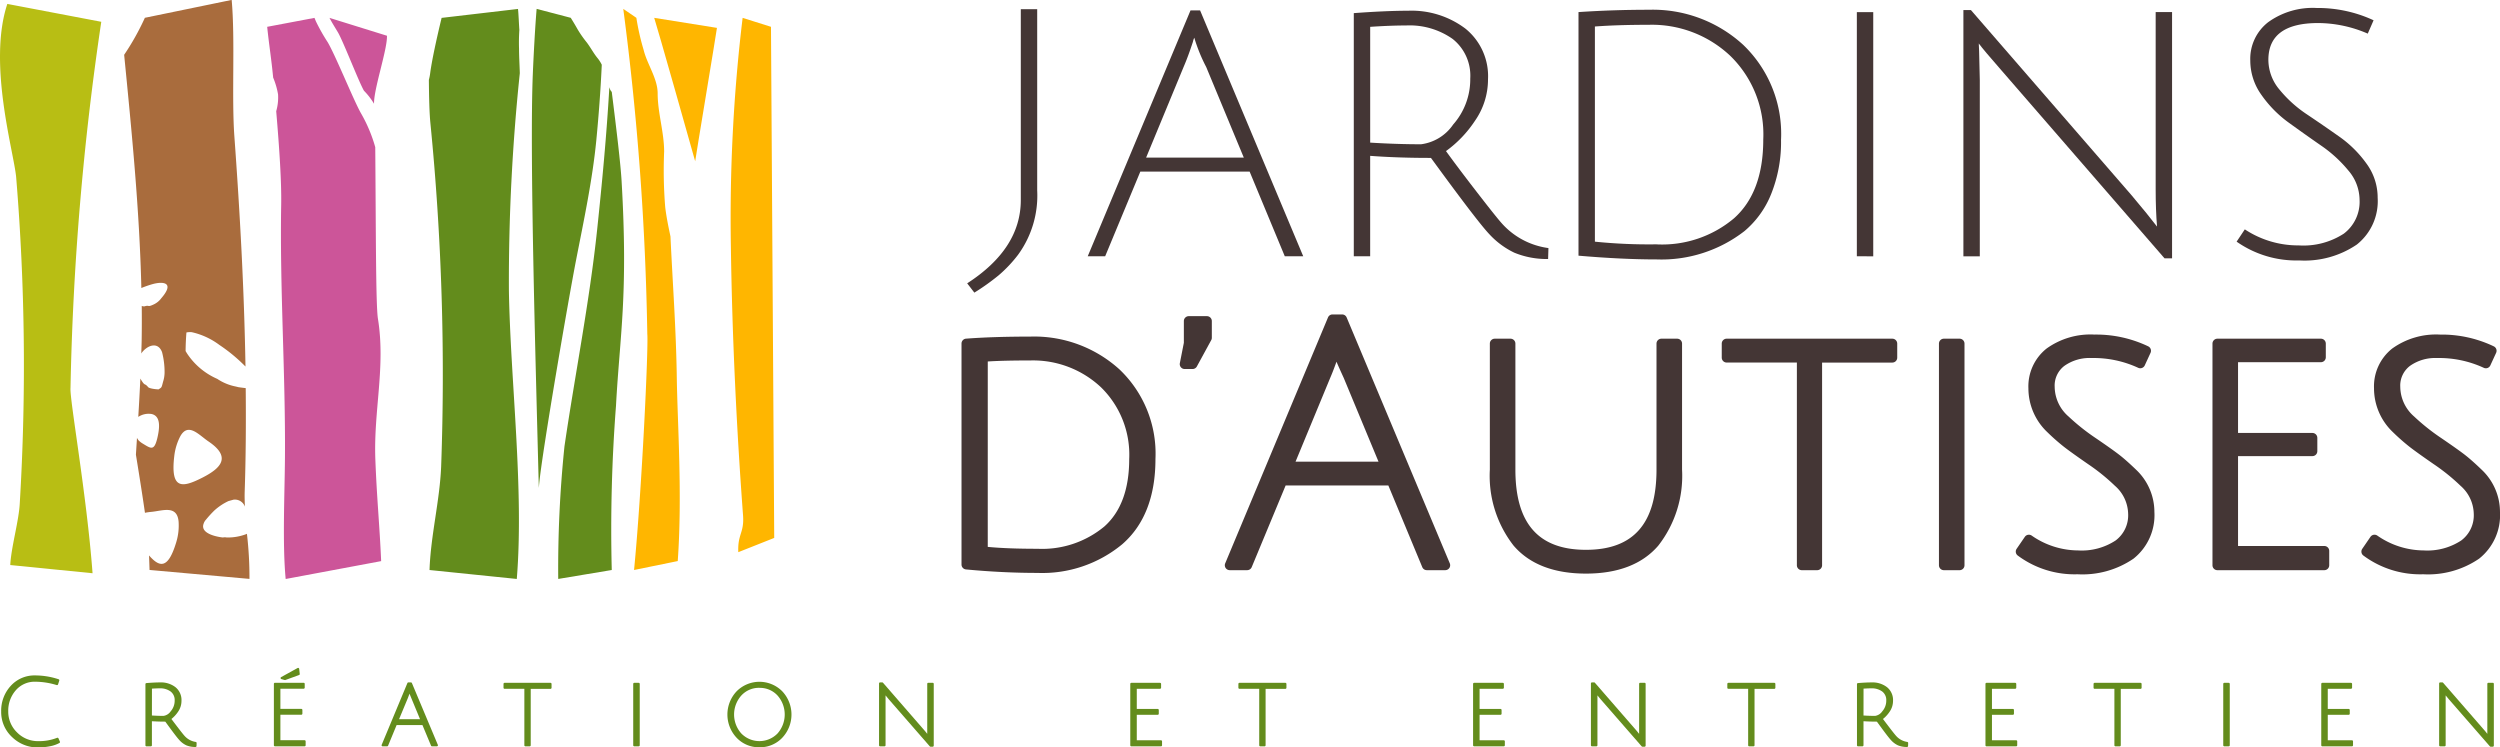 <?xml version="1.0" encoding="UTF-8"?> <svg xmlns="http://www.w3.org/2000/svg" id="Groupe_641" data-name="Groupe 641" width="215.155" height="64.328" viewBox="0 0 215.155 64.328"><path id="Tracé_466" data-name="Tracé 466" d="M265.077,333.649a245.783,245.783,0,0,1,2.648-31.508l-8.085-1.538c-1.692,5.1.533,12.635.757,14.879a197.457,197.457,0,0,1,.317,28.033c-.065,1.54-.749,3.844-.821,5.379l7.081.706C266.479,342.9,264.987,334.584,265.077,333.649Z" transform="translate(-259.009 -300.265)" fill="#b8be14"></path><path id="Tracé_467" data-name="Tracé 467" d="M444.339,305.3l-5.4-.863c.177.484,3.382,11.807,3.526,12.343C442.531,316.267,444.276,305.816,444.339,305.3Z" transform="translate(-382.637 -302.901)" fill="#ffb600"></path><path id="Tracé_468" data-name="Tracé 468" d="M352.593,310.71a5.973,5.973,0,0,1,.866,1.119c-.028-1.276,1.155-4.675,1.113-5.852l-4.947-1.538c.22.427.48.831.722,1.238C350.8,306.437,352.149,309.951,352.593,310.71Z" transform="translate(-321.269 -302.901)" fill="#c59"></path><path id="Tracé_469" data-name="Tracé 469" d="M405.37,307.522c-.29,6.827.241,24.956.514,35.678.014-.16.028-.322.045-.485.315-3.027,2.509-15.771,3.167-19.15.644-3.3,1.4-6.837,1.736-10.28.207-2.145.37-4.317.47-6.5a2.9,2.9,0,0,0-.368-.576c-.336-.407-.6-.919-.925-1.345a9.375,9.375,0,0,1-.789-1.13c-.188-.335-.385-.663-.588-.988l-2.936-.769C405.558,303.625,405.434,306,405.37,307.522Z" transform="translate(-359.512 -301.213)" fill="#638c1c"></path><path id="Tracé_470" data-name="Tracé 470" d="M383.841,326.22a172.124,172.124,0,0,1,.939-18.708c-.02-.711-.067-1.42-.067-2.129a15.907,15.907,0,0,1,.028-1.6c-.031-.346-.072-1.457-.118-1.8l-6.573.769c-.468,1.929-.848,3.732-.979,4.721a4.469,4.469,0,0,1-.118.616c.014,1.58.048,2.875.131,3.712a219.271,219.271,0,0,1,.926,29.569c-.125,2.976-.9,5.926-1,8.9l7.51.769C385.15,343.3,383.97,333.925,383.841,326.22Z" transform="translate(-340.044 -301.213)" fill="#638c1c"></path><path id="Tracé_471" data-name="Tracé 471" d="M342.021,330.332c-.188-1.167-.171-7.663-.231-14.764a12.722,12.722,0,0,0-1.235-2.931c-.637-1.127-2.2-5-2.861-6.107a15.953,15.953,0,0,1-1.014-1.8c-.041-.1-.08-.194-.121-.29l-4.069.769c.176,1.7.351,2.673.514,4.37a6.6,6.6,0,0,1,.422,1.452,4.279,4.279,0,0,1-.16,1.441c.278,3.235.461,6.118.429,8.007-.128,7.333.379,14.567.324,21.815-.023,3.07-.225,7.4.062,10.436l8.217-1.538c-.134-3.112-.373-5.41-.5-8.767C341.643,338.214,342.689,334.476,342.021,330.332Z" transform="translate(-309.495 -302.901)" fill="#c59"></path><path id="Tracé_472" data-name="Tracé 472" d="M435.023,333.7c-.059-4.117-.356-8.124-.545-12.142-.177-.824-.344-1.652-.449-2.492a38.951,38.951,0,0,1-.095-4.807c0-1.671-.556-3.331-.557-5,0-1.292-.911-2.521-1.208-3.752a20.874,20.874,0,0,1-.625-2.76l-1.127-.769a243.191,243.191,0,0,1,2.068,27.981c.109,1.156-.484,13.632-1.14,20.309l3.76-.769C435.512,343.8,435.081,337.685,435.023,333.7Z" transform="translate(-376.777 -301.213)" fill="#ffb600"></path><path id="Tracé_473" data-name="Tracé 473" d="M417.505,350.937c.329-6.11,1.057-9.486.481-19.358-.084-1.436-.42-4.269-.845-7.661a.692.692,0,0,1-.167-.272c-.014-.043-.027-.085-.041-.128-.236,4.122-.624,8.212-1.052,12.268-.656,6.206-1.924,12.579-2.812,18.649a102.829,102.829,0,0,0-.536,11.4l4.607-.769A139,139,0,0,1,417.505,350.937Z" transform="translate(-364.491 -316.01)" fill="#638c1c"></path><path id="Tracé_474" data-name="Tracé 474" d="M463.44,305.208,461,304.439a143.755,143.755,0,0,0-1.01,19.738c.106,7.607.485,15.548,1.046,23.075.114,1.527-.478,1.593-.407,3.17l3.09-1.226Z" transform="translate(-397.088 -302.901)" fill="#ffb600"></path><g id="Groupe_629" data-name="Groupe 629" transform="translate(0.102 57.476)"><g id="Groupe_610" data-name="Groupe 610" transform="translate(0 0.651)"><path id="Tracé_475" data-name="Tracé 475" d="M262.725,491.585a3.055,3.055,0,0,1-2.181-.867,2.835,2.835,0,0,1-.912-2.141,3.043,3.043,0,0,1,.8-2.141,2.651,2.651,0,0,1,2.043-.867,6.365,6.365,0,0,1,1.978.326l-.105.325a6.517,6.517,0,0,0-1.872-.293,2.217,2.217,0,0,0-1.742.765,2.728,2.728,0,0,0-.676,1.872,2.553,2.553,0,0,0,.785,1.885,2.586,2.586,0,0,0,1.884.777,4.292,4.292,0,0,0,1.661-.293l.122.277a2.627,2.627,0,0,1-.81.277A5.081,5.081,0,0,1,262.725,491.585Z" transform="translate(-259.539 -485.477)" fill="#638c1c"></path><path id="Tracé_476" data-name="Tracé 476" d="M262.522,491.475a3.157,3.157,0,0,1-2.246-.892,2.936,2.936,0,0,1-.94-2.208,3.145,3.145,0,0,1,.822-2.2,2.75,2.75,0,0,1,2.111-.9,6.489,6.489,0,0,1,2.007.33.092.092,0,0,1,.059.116l-.105.325a.093.093,0,0,1-.115.06,6.437,6.437,0,0,0-1.846-.289,2.138,2.138,0,0,0-1.673.734,2.65,2.65,0,0,0-.652,1.811,2.476,2.476,0,0,0,.758,1.819,2.508,2.508,0,0,0,1.82.75,4.21,4.21,0,0,0,1.624-.286.093.093,0,0,1,.121.049l.122.277a.093.093,0,0,1-.039.117,2.72,2.72,0,0,1-.838.287A5.191,5.191,0,0,1,262.522,491.475Zm-.253-6.015a2.574,2.574,0,0,0-1.975.837,2.966,2.966,0,0,0-.773,2.079,2.758,2.758,0,0,0,.883,2.073,2.978,2.978,0,0,0,2.118.841,4.994,4.994,0,0,0,.955-.1,2.719,2.719,0,0,0,.708-.227l-.052-.117a4.487,4.487,0,0,1-1.612.266,2.688,2.688,0,0,1-1.95-.8,2.655,2.655,0,0,1-.813-1.951,2.831,2.831,0,0,1,.7-1.934,2.316,2.316,0,0,1,1.812-.8,6.581,6.581,0,0,1,1.812.271l.049-.151A6.273,6.273,0,0,0,262.269,485.459Z" transform="translate(-259.336 -485.274)" fill="#638c1c"></path></g><g id="Groupe_611" data-name="Groupe 611" transform="translate(12.414 1.254)"><path id="Tracé_477" data-name="Tracé 477" d="M299.3,492.811v-5.259q.7-.057,1.189-.057a1.933,1.933,0,0,1,1.238.387,1.326,1.326,0,0,1,.488,1.1,1.545,1.545,0,0,1-.277.887,2.606,2.606,0,0,1-.627.659q.969,1.287,1.2,1.539a1.676,1.676,0,0,0,1.01.545l-.008.253a1.934,1.934,0,0,1-.741-.135,1.771,1.771,0,0,1-.566-.427q-.281-.3-1.234-1.62-.659,0-1.294-.041v2.165Zm1.465-2.434a.985.985,0,0,0,.684-.423,1.46,1.46,0,0,0,.366-.985,1.012,1.012,0,0,0-.382-.855,1.589,1.589,0,0,0-.993-.293q-.325,0-.765.033v2.483C300.068,490.363,300.431,490.377,300.768,490.377Z" transform="translate(-299.21 -487.402)" fill="#638c1c"></path><path id="Tracé_478" data-name="Tracé 478" d="M303.308,492.757h0a2.038,2.038,0,0,1-.777-.142,1.868,1.868,0,0,1-.6-.449c-.188-.2-.585-.723-1.213-1.591-.391,0-.778-.013-1.154-.035v2.067a.092.092,0,0,1-.093.093H299.1a.092.092,0,0,1-.093-.093v-5.259a.092.092,0,0,1,.085-.092c.467-.038.87-.057,1.2-.057a2.034,2.034,0,0,1,1.295.407,1.42,1.42,0,0,1,.523,1.176,1.644,1.644,0,0,1-.293.939,2.765,2.765,0,0,1-.574.626c.608.806.99,1.3,1.136,1.458a1.591,1.591,0,0,0,.952.515.093.093,0,0,1,.082.095l-.008.253A.093.093,0,0,1,303.308,492.757Zm-3.834-2.407h.006c.418.027.851.04,1.288.04a.092.092,0,0,1,.075.039c.631.872,1.043,1.414,1.226,1.611a1.692,1.692,0,0,0,.535.406,1.745,1.745,0,0,0,.614.123l0-.078a1.805,1.805,0,0,1-.981-.56c-.156-.173-.56-.693-1.2-1.547a.092.092,0,0,1,.02-.131,2.53,2.53,0,0,0,.6-.636,1.459,1.459,0,0,0,.261-.835,1.229,1.229,0,0,0-.453-1.031,1.855,1.855,0,0,0-1.18-.366c-.3,0-.67.017-1.1.05v5.081h.189v-2.073a.092.092,0,0,1,.093-.093Zm1.091-.084c-.339,0-.708-.014-1.1-.041a.093.093,0,0,1-.086-.092V487.65a.092.092,0,0,1,.086-.092c.293-.022.552-.033.772-.033a1.686,1.686,0,0,1,1.05.312,1.1,1.1,0,0,1,.419.928,1.556,1.556,0,0,1-.389,1.046A1.058,1.058,0,0,1,300.565,490.266Zm-1-.22c.354.023.689.034,1,.034a.91.91,0,0,0,.614-.391,1.375,1.375,0,0,0,.344-.925.918.918,0,0,0-.346-.781,1.508,1.508,0,0,0-.937-.274c-.193,0-.419.009-.672.026Z" transform="translate(-299.007 -487.199)" fill="#638c1c"></path></g><g id="Groupe_612" data-name="Groupe 612" transform="translate(23.469)"><path id="Tracé_479" data-name="Tracé 479" d="M334.628,490.058v-5.283h2.467v.325H335v1.921h1.889v.318H335v2.377h2.174v.342Zm2.043-6.138-1.189.432-.277-.082,1.416-.781Z" transform="translate(-334.535 -483.396)" fill="#638c1c"></path><path id="Tracé_480" data-name="Tracé 480" d="M336.973,489.947h-2.548a.092.092,0,0,1-.093-.093v-5.283a.093.093,0,0,1,.093-.093h2.467a.093.093,0,0,1,.093.093v.325a.093.093,0,0,1-.093.093h-2v1.736h1.8a.093.093,0,0,1,.093.093v.318a.093.093,0,0,1-.093.093h-1.8v2.192h2.081a.093.093,0,0,1,.092.093v.342A.092.092,0,0,1,336.973,489.947Zm-2.456-.185h2.363v-.157H334.8a.093.093,0,0,1-.093-.093v-2.377a.093.093,0,0,1,.093-.093h1.8v-.133h-1.8a.093.093,0,0,1-.093-.093V484.9a.093.093,0,0,1,.093-.093h2v-.14h-2.281Zm.762-5.521a.09.09,0,0,1-.026,0l-.277-.081a.093.093,0,0,1-.066-.079.091.091,0,0,1,.047-.091l1.416-.782a.093.093,0,0,1,.087,0,.091.091,0,0,1,.049.072l.049.432a.093.093,0,0,1-.06.1l-1.189.432A.09.09,0,0,1,335.279,484.241Zm-.038-.2.035.01,1.091-.4-.025-.222Z" transform="translate(-334.332 -483.193)" fill="#638c1c"></path></g><g id="Groupe_613" data-name="Groupe 613" transform="translate(32.741 1.254)"><path id="Tracé_481" data-name="Tracé 481" d="M365.4,490.979l-.757,1.832h-.382l2.214-5.316h.219l2.231,5.316h-.416l-.765-1.832Zm1.164-2.882c-.081.244-.155.448-.22.611l-.814,1.954h2.084l-.806-1.946Q366.619,488.26,366.561,488.1Z" transform="translate(-364.165 -487.402)" fill="#638c1c"></path><path id="Tracé_482" data-name="Tracé 482" d="M368.719,492.7H368.3a.093.093,0,0,1-.085-.057l-.741-1.775h-2.221l-.734,1.775a.093.093,0,0,1-.086.057h-.382a.093.093,0,0,1-.085-.128l2.214-5.316a.092.092,0,0,1,.085-.057h.219a.093.093,0,0,1,.085.057l2.231,5.316a.092.092,0,0,1-.085.128Zm-.354-.185h.214l-2.153-5.131h-.1l-2.137,5.131h.181l.734-1.775a.093.093,0,0,1,.086-.057h2.344a.092.092,0,0,1,.085.057Zm-.957-1.964h-2.084a.093.093,0,0,1-.085-.128l.814-1.954c.065-.164.139-.367.217-.6a.093.093,0,0,1,.087-.063h0a.092.092,0,0,1,.087.062c.037.105.116.306.243.614l.806,1.946a.093.093,0,0,1-.086.128Zm-1.945-.185h1.807l-.753-1.818c-.062-.152-.114-.279-.154-.381-.049.139-.1.263-.139.371Z" transform="translate(-363.962 -487.199)" fill="#638c1c"></path></g><g id="Groupe_614" data-name="Groupe 614" transform="translate(43.234 1.287)"><path id="Tracé_483" data-name="Tracé 483" d="M399.581,487.934H397.79V487.6h3.948v.334h-1.791v4.949h-.366Z" transform="translate(-397.697 -487.507)" fill="#638c1c"></path><path id="Tracé_484" data-name="Tracé 484" d="M399.744,492.772h-.366a.092.092,0,0,1-.093-.093v-4.857h-1.7a.093.093,0,0,1-.093-.093V487.4a.093.093,0,0,1,.093-.093h3.948a.093.093,0,0,1,.093.093v.333a.093.093,0,0,1-.093.093h-1.7v4.857A.092.092,0,0,1,399.744,492.772Zm-.273-.185h.181V487.73a.093.093,0,0,1,.093-.093h1.7v-.148h-3.763v.148h1.7a.093.093,0,0,1,.093.093Z" transform="translate(-397.494 -487.304)" fill="#638c1c"></path></g><g id="Groupe_615" data-name="Groupe 615" transform="translate(54.395 1.287)"><path id="Tracé_485" data-name="Tracé 485" d="M433.455,492.883V487.6h.375v5.283Z" transform="translate(-433.362 -487.507)" fill="#638c1c"></path><path id="Tracé_486" data-name="Tracé 486" d="M433.626,492.772h-.375a.092.092,0,0,1-.093-.093V487.4a.093.093,0,0,1,.093-.093h.375a.093.093,0,0,1,.093.093v5.283A.093.093,0,0,1,433.626,492.772Zm-.282-.185h.19v-5.1h-.19Z" transform="translate(-433.159 -487.304)" fill="#638c1c"></path></g><g id="Groupe_616" data-name="Groupe 616" transform="translate(62.502 1.205)"><path id="Tracé_487" data-name="Tracé 487" d="M462.026,492.785a2.535,2.535,0,0,1-1.9-.79,2.824,2.824,0,0,1,0-3.867,2.673,2.673,0,0,1,3.793,0,2.824,2.824,0,0,1,0,3.867A2.535,2.535,0,0,1,462.026,492.785Zm0-5.112a2.134,2.134,0,0,0-1.628.692,2.543,2.543,0,0,0,0,3.391,2.267,2.267,0,0,0,3.252,0,2.556,2.556,0,0,0,0-3.391A2.123,2.123,0,0,0,462.03,487.673Z" transform="translate(-459.271 -487.246)" fill="#638c1c"></path><path id="Tracé_488" data-name="Tracé 488" d="M461.823,492.674a2.634,2.634,0,0,1-1.963-.818,2.916,2.916,0,0,1,0-4,2.765,2.765,0,0,1,3.926,0,2.916,2.916,0,0,1,0,4A2.634,2.634,0,0,1,461.823,492.674Zm0-5.446a2.457,2.457,0,0,0-1.83.761,2.732,2.732,0,0,0,0,3.738,2.58,2.58,0,0,0,3.66,0,2.731,2.731,0,0,0,0-3.738A2.455,2.455,0,0,0,461.823,487.228Zm0,5.1a2.239,2.239,0,0,1-1.7-.717,2.636,2.636,0,0,1,0-3.517,2.348,2.348,0,0,1,3.387,0,2.649,2.649,0,0,1,0,3.517A2.228,2.228,0,0,1,461.827,492.332Zm0-4.77a2.054,2.054,0,0,0-1.56.663,2.451,2.451,0,0,0,0,3.264,2.174,2.174,0,0,0,3.117,0,2.464,2.464,0,0,0,0-3.265A2.044,2.044,0,0,0,461.827,487.562Z" transform="translate(-459.068 -487.043)" fill="#638c1c"></path></g><g id="Groupe_617" data-name="Groupe 617" transform="translate(75.56 1.254)"><path id="Tracé_489" data-name="Tracé 489" d="M501.09,492.811v-5.316h.179l3.468,3.989q.187.212.346.419c.106.138.161.21.167.216q-.017-.2-.016-.765v-3.826h.374v5.315h-.179l-3.533-4.054-.448-.545q.016.162.017.765v3.8Z" transform="translate(-500.997 -487.402)" fill="#638c1c"></path><path id="Tracé_490" data-name="Tracé 490" d="M505.4,492.732h-.179a.093.093,0,0,1-.07-.032l-3.533-4.053-.273-.332q0,.193,0,.491v3.8a.092.092,0,0,1-.093.093h-.375a.092.092,0,0,1-.093-.093v-5.316a.093.093,0,0,1,.093-.093h.179a.092.092,0,0,1,.07.032l3.468,3.989c.119.134.233.272.338.409,0-.127,0-.286,0-.478v-3.826a.093.093,0,0,1,.093-.093h.374a.093.093,0,0,1,.093.093v5.315A.093.093,0,0,1,505.4,492.732Zm-.137-.185h.044v-5.13h-.189v3.733c0,.385.005.633.016.757a.093.093,0,0,1-.053.092.092.092,0,0,1-.1-.018c-.008-.008-.012-.011-.176-.226-.106-.139-.221-.278-.342-.414l-3.441-3.958h-.044v5.131h.189v-3.709c0-.4-.005-.65-.016-.756a.093.093,0,0,1,.164-.068l.448.545Z" transform="translate(-500.794 -487.199)" fill="#638c1c"></path></g><g id="Groupe_618" data-name="Groupe 618" transform="translate(97.173 1.287)"><path id="Tracé_491" data-name="Tracé 491" d="M570.156,492.883V487.6h2.466v.325h-2.092v1.921h1.888v.318h-1.888v2.377H572.7v.342Z" transform="translate(-570.063 -487.507)" fill="#638c1c"></path><path id="Tracé_492" data-name="Tracé 492" d="M572.5,492.772h-2.548a.092.092,0,0,1-.093-.093V487.4a.093.093,0,0,1,.093-.093h2.467a.093.093,0,0,1,.092.093v.325a.093.093,0,0,1-.092.093h-2v1.736h1.8a.093.093,0,0,1,.093.093v.318a.093.093,0,0,1-.093.093h-1.8v2.192H572.5a.093.093,0,0,1,.093.093v.342A.092.092,0,0,1,572.5,492.772Zm-2.455-.185h2.363v-.157h-2.081a.093.093,0,0,1-.093-.093v-2.377a.093.093,0,0,1,.093-.093h1.8v-.133h-1.8a.093.093,0,0,1-.093-.093v-1.921a.093.093,0,0,1,.093-.093h2v-.14h-2.281Z" transform="translate(-569.86 -487.304)" fill="#638c1c"></path></g><g id="Groupe_619" data-name="Groupe 619" transform="translate(106.478 1.287)"><path id="Tracé_493" data-name="Tracé 493" d="M601.682,487.934h-1.791V487.6h3.948v.334h-1.791v4.949h-.366Z" transform="translate(-599.798 -487.507)" fill="#638c1c"></path><path id="Tracé_494" data-name="Tracé 494" d="M601.845,492.772h-.366a.093.093,0,0,1-.093-.093v-4.857h-1.7a.093.093,0,0,1-.093-.093V487.4a.093.093,0,0,1,.093-.093h3.949a.093.093,0,0,1,.093.093v.333a.093.093,0,0,1-.093.093h-1.7v4.857A.093.093,0,0,1,601.845,492.772Zm-.273-.185h.181V487.73a.093.093,0,0,1,.093-.093h1.7v-.148H599.78v.148h1.7a.093.093,0,0,1,.093.093Z" transform="translate(-599.595 -487.304)" fill="#638c1c"></path></g><g id="Groupe_620" data-name="Groupe 620" transform="translate(126.674 1.287)"><path id="Tracé_495" data-name="Tracé 495" d="M664.43,492.883V487.6H666.9v.325H664.8v1.921h1.888v.318H664.8v2.377h2.174v.342Z" transform="translate(-664.337 -487.507)" fill="#638c1c"></path><path id="Tracé_496" data-name="Tracé 496" d="M666.775,492.772h-2.548a.093.093,0,0,1-.093-.093V487.4a.093.093,0,0,1,.093-.093h2.467a.093.093,0,0,1,.092.093v.325a.093.093,0,0,1-.092.093h-2v1.736h1.8a.093.093,0,0,1,.093.093v.318a.093.093,0,0,1-.093.093h-1.8v2.192h2.081a.093.093,0,0,1,.093.093v.342A.093.093,0,0,1,666.775,492.772Zm-2.456-.185h2.363v-.157H664.6a.093.093,0,0,1-.093-.093v-2.377a.093.093,0,0,1,.093-.093h1.8v-.133h-1.8a.093.093,0,0,1-.093-.093v-1.921a.093.093,0,0,1,.093-.093h2v-.14h-2.281Z" transform="translate(-664.134 -487.304)" fill="#638c1c"></path></g><g id="Groupe_621" data-name="Groupe 621" transform="translate(136.825 1.254)"><path id="Tracé_497" data-name="Tracé 497" d="M696.869,492.811v-5.316h.179l3.468,3.989c.125.141.24.281.346.419s.161.21.167.216q-.016-.2-.016-.765v-3.826h.374v5.315h-.179l-3.533-4.054-.448-.545q.017.162.017.765v3.8Z" transform="translate(-696.776 -487.402)" fill="#638c1c"></path><path id="Tracé_498" data-name="Tracé 498" d="M701.183,492.732H701a.091.091,0,0,1-.069-.032l-3.533-4.053-.273-.332c0,.127,0,.29,0,.491v3.8a.093.093,0,0,1-.093.093h-.375a.093.093,0,0,1-.093-.093v-5.316a.093.093,0,0,1,.093-.093h.179a.093.093,0,0,1,.07.032l3.468,3.989c.119.134.232.272.338.409,0-.128,0-.287,0-.478v-3.826a.093.093,0,0,1,.093-.093h.374a.093.093,0,0,1,.093.093v5.315A.093.093,0,0,1,701.183,492.732Zm-.137-.185h.044v-5.13H700.9v3.733c0,.383.005.631.016.758a.092.092,0,0,1-.158.073c-.007-.007-.012-.012-.175-.225-.106-.139-.221-.278-.342-.414l-3.441-3.958h-.044v5.131h.19v-3.709c0-.4-.006-.652-.016-.756a.092.092,0,0,1,.163-.068l.448.545Z" transform="translate(-696.573 -487.199)" fill="#638c1c"></path></g><g id="Groupe_622" data-name="Groupe 622" transform="translate(148.556 1.287)"><path id="Tracé_499" data-name="Tracé 499" d="M736.146,487.934h-1.791V487.6H738.3v.334h-1.791v4.949h-.366Z" transform="translate(-734.262 -487.507)" fill="#638c1c"></path><path id="Tracé_500" data-name="Tracé 500" d="M736.309,492.772h-.366a.093.093,0,0,1-.093-.093v-4.857h-1.7a.093.093,0,0,1-.092-.093V487.4a.093.093,0,0,1,.092-.093H738.1a.093.093,0,0,1,.093.093v.333a.093.093,0,0,1-.093.093h-1.7v4.857A.093.093,0,0,1,736.309,492.772Zm-.273-.185h.181V487.73a.093.093,0,0,1,.093-.093h1.7v-.148h-3.764v.148h1.7a.093.093,0,0,1,.093.093Z" transform="translate(-734.059 -487.304)" fill="#638c1c"></path></g><g id="Groupe_623" data-name="Groupe 623" transform="translate(159.717 1.254)"><path id="Tracé_501" data-name="Tracé 501" d="M770.02,492.811v-5.259q.7-.057,1.189-.057a1.933,1.933,0,0,1,1.238.387,1.326,1.326,0,0,1,.488,1.1,1.545,1.545,0,0,1-.277.887,2.609,2.609,0,0,1-.627.659q.969,1.287,1.2,1.539a1.676,1.676,0,0,0,1.01.545l-.008.253a1.937,1.937,0,0,1-.741-.135,1.774,1.774,0,0,1-.566-.427q-.281-.3-1.234-1.62-.659,0-1.294-.041v2.165Zm1.465-2.434a.986.986,0,0,0,.684-.423,1.46,1.46,0,0,0,.366-.985,1.013,1.013,0,0,0-.382-.855,1.591,1.591,0,0,0-.994-.293q-.325,0-.765.033v2.483Q770.981,490.377,771.485,490.377Z" transform="translate(-769.928 -487.402)" fill="#638c1c"></path><path id="Tracé_502" data-name="Tracé 502" d="M774.026,492.757h0a2.039,2.039,0,0,1-.777-.142,1.864,1.864,0,0,1-.6-.449c-.188-.2-.585-.723-1.213-1.591-.391,0-.778-.013-1.154-.035v2.067a.093.093,0,0,1-.093.093h-.375a.092.092,0,0,1-.093-.093v-5.259a.092.092,0,0,1,.085-.092c.467-.038.87-.057,1.2-.057a2.034,2.034,0,0,1,1.295.407,1.42,1.42,0,0,1,.523,1.176,1.641,1.641,0,0,1-.293.939,2.771,2.771,0,0,1-.573.626c.608.806.99,1.3,1.135,1.458a1.592,1.592,0,0,0,.952.515.092.092,0,0,1,.082.095l-.008.253A.093.093,0,0,1,774.026,492.757Zm-3.834-2.407h.006c.417.027.851.04,1.288.04a.093.093,0,0,1,.075.039c.63.872,1.043,1.414,1.226,1.611a1.678,1.678,0,0,0,.536.406,1.741,1.741,0,0,0,.614.123l0-.078a1.805,1.805,0,0,1-.981-.56c-.155-.172-.56-.693-1.2-1.547a.094.094,0,0,1-.018-.069.1.1,0,0,1,.038-.061,2.527,2.527,0,0,0,.6-.636,1.459,1.459,0,0,0,.261-.835,1.229,1.229,0,0,0-.453-1.031,1.855,1.855,0,0,0-1.18-.366c-.3,0-.67.017-1.1.05v5.081h.19v-2.073a.093.093,0,0,1,.093-.093Zm1.091-.084c-.339,0-.708-.014-1.1-.041a.093.093,0,0,1-.086-.092V487.65a.092.092,0,0,1,.086-.092c.292-.022.552-.033.772-.033a1.688,1.688,0,0,1,1.05.312,1.105,1.105,0,0,1,.418.928,1.554,1.554,0,0,1-.389,1.046A1.056,1.056,0,0,1,771.283,490.266Zm-1-.22c.354.023.689.034,1,.034a.91.91,0,0,0,.614-.391,1.375,1.375,0,0,0,.344-.925.917.917,0,0,0-.346-.781,1.507,1.507,0,0,0-.937-.274c-.194,0-.42.009-.672.026Z" transform="translate(-769.725 -487.199)" fill="#638c1c"></path></g><g id="Groupe_624" data-name="Groupe 624" transform="translate(170.771 1.287)"><path id="Tracé_503" data-name="Tracé 503" d="M805.347,492.883V487.6h2.466v.325h-2.092v1.921h1.888v.318h-1.888v2.377h2.173v.342Z" transform="translate(-805.254 -487.507)" fill="#638c1c"></path><path id="Tracé_504" data-name="Tracé 504" d="M807.692,492.772h-2.548a.093.093,0,0,1-.093-.093V487.4a.093.093,0,0,1,.093-.093h2.466a.093.093,0,0,1,.092.093v.325a.093.093,0,0,1-.092.093h-2v1.736h1.8a.093.093,0,0,1,.093.093v.318a.093.093,0,0,1-.093.093h-1.8v2.192h2.081a.093.093,0,0,1,.093.093v.342A.093.093,0,0,1,807.692,492.772Zm-2.455-.185H807.6v-.157h-2.081a.093.093,0,0,1-.093-.093v-2.377a.093.093,0,0,1,.093-.093h1.8v-.133h-1.8a.093.093,0,0,1-.093-.093v-1.921a.093.093,0,0,1,.093-.093h2v-.14h-2.281Z" transform="translate(-805.051 -487.304)" fill="#638c1c"></path></g><g id="Groupe_625" data-name="Groupe 625" transform="translate(180.076 1.287)"><path id="Tracé_505" data-name="Tracé 505" d="M836.871,487.934H835.08V487.6h3.949v.334h-1.791v4.949h-.366Z" transform="translate(-834.987 -487.507)" fill="#638c1c"></path><path id="Tracé_506" data-name="Tracé 506" d="M837.034,492.772h-.366a.093.093,0,0,1-.093-.093v-4.857h-1.7a.093.093,0,0,1-.093-.093V487.4a.093.093,0,0,1,.093-.093h3.949a.093.093,0,0,1,.093.093v.333a.093.093,0,0,1-.093.093h-1.7v4.857A.093.093,0,0,1,837.034,492.772Zm-.273-.185h.181V487.73a.093.093,0,0,1,.093-.093h1.7v-.148h-3.763v.148h1.7a.093.093,0,0,1,.093.093Z" transform="translate(-834.784 -487.304)" fill="#638c1c"></path></g><g id="Groupe_626" data-name="Groupe 626" transform="translate(191.236 1.287)"><path id="Tracé_507" data-name="Tracé 507" d="M870.745,492.883V487.6h.375v5.283Z" transform="translate(-870.652 -487.507)" fill="#638c1c"></path><path id="Tracé_508" data-name="Tracé 508" d="M870.916,492.772h-.375a.093.093,0,0,1-.093-.093V487.4a.093.093,0,0,1,.093-.093h.375a.093.093,0,0,1,.093.093v5.283A.093.093,0,0,1,870.916,492.772Zm-.282-.185h.189v-5.1h-.189Z" transform="translate(-870.449 -487.304)" fill="#638c1c"></path></g><g id="Groupe_627" data-name="Groupe 627" transform="translate(199.67 1.287)"><path id="Tracé_509" data-name="Tracé 509" d="M897.7,492.883V487.6h2.466v.325H898.07v1.921h1.888v.318H898.07v2.377h2.173v.342Z" transform="translate(-897.602 -487.507)" fill="#638c1c"></path><path id="Tracé_510" data-name="Tracé 510" d="M900.04,492.772h-2.548a.093.093,0,0,1-.093-.093V487.4a.093.093,0,0,1,.093-.093h2.467a.093.093,0,0,1,.093.093v.325a.093.093,0,0,1-.093.093h-2v1.736h1.8a.093.093,0,0,1,.093.093v.318a.093.093,0,0,1-.093.093h-1.8v2.192h2.081a.093.093,0,0,1,.093.093v.342A.093.093,0,0,1,900.04,492.772Zm-2.456-.185h2.363v-.157h-2.081a.093.093,0,0,1-.093-.093v-2.377a.093.093,0,0,1,.093-.093h1.8v-.133h-1.8a.093.093,0,0,1-.093-.093v-1.921a.093.093,0,0,1,.093-.093h2v-.14h-2.281Z" transform="translate(-897.399 -487.304)" fill="#638c1c"></path></g><g id="Groupe_628" data-name="Groupe 628" transform="translate(209.821 1.254)"><path id="Tracé_511" data-name="Tracé 511" d="M930.134,492.811v-5.316h.179l3.468,3.989c.125.141.24.281.346.419s.161.21.167.216q-.016-.2-.016-.765v-3.826h.374v5.315h-.179l-3.533-4.054-.448-.545q.017.162.017.765v3.8Z" transform="translate(-930.041 -487.402)" fill="#638c1c"></path><path id="Tracé_512" data-name="Tracé 512" d="M934.448,492.732h-.179a.092.092,0,0,1-.07-.032l-3.533-4.053-.273-.332c0,.129,0,.293,0,.491v3.8a.093.093,0,0,1-.093.093h-.375a.093.093,0,0,1-.093-.093v-5.316a.093.093,0,0,1,.093-.093h.179a.093.093,0,0,1,.07.032l3.468,3.989c.119.134.233.272.338.409,0-.126,0-.284,0-.478v-3.826a.093.093,0,0,1,.093-.093h.374a.093.093,0,0,1,.093.093v5.315A.093.093,0,0,1,934.448,492.732Zm-.137-.185h.044v-5.13h-.189v3.733c0,.387.005.634.016.757a.093.093,0,0,1-.156.075c-.011-.01-.017-.018-.177-.227-.106-.139-.221-.278-.342-.414l-3.441-3.958h-.044v5.131h.19v-3.709c0-.492-.009-.682-.016-.756a.093.093,0,0,1,.164-.068l.447.545Z" transform="translate(-929.838 -487.199)" fill="#638c1c"></path></g></g><g id="Groupe_640" data-name="Groupe 640" transform="translate(82.75 0.689)"><g id="Groupe_639" data-name="Groupe 639"><path id="Tracé_513" data-name="Tracé 513" d="M529.62,318.473V302.049h1.411v15.6a8.642,8.642,0,0,1-1.646,5.535,11.408,11.408,0,0,1-1.675,1.772,19.387,19.387,0,0,1-2.087,1.487l-.617-.8Q529.62,322.664,529.62,318.473Z" transform="translate(-524.518 -301.948)" fill="#443635"></path><path id="Tracé_514" data-name="Tracé 514" d="M562.686,316.256l-3.027,7.289h-1.5l8.847-21.163h.823l8.877,21.163h-1.587l-3.027-7.289Zm4.644-11.522a1.562,1.562,0,0,0-.118.353q-.412,1.264-.794,2.145l-3.233,7.818h8.406l-3.233-7.789A14.121,14.121,0,0,1,567.33,304.735Z" transform="translate(-547.297 -302.177)" fill="#443635"></path><path id="Tracé_515" data-name="Tracé 515" d="M631.327,323.611V302.684q2.792-.205,4.673-.206a7.685,7.685,0,0,1,4.938,1.543,5.256,5.256,0,0,1,1.94,4.364,6.213,6.213,0,0,1-1.117,3.556,10,10,0,0,1-2.5,2.616q1.087,1.5,2.69,3.571t2.072,2.6a6.528,6.528,0,0,0,4.056,2.175l-.029.941a7.305,7.305,0,0,1-2.91-.544,7.068,7.068,0,0,1-2.131-1.573q-1.014-1.058-5.041-6.583-2.881,0-5.232-.177v8.642Zm5.79-9.641a3.957,3.957,0,0,0,2.763-1.7,5.872,5.872,0,0,0,1.47-3.953,4.033,4.033,0,0,0-1.514-3.41,6.423,6.423,0,0,0-4.012-1.161q-1.323,0-3.086.118v9.964Q635.089,313.971,637.117,313.97Z" transform="translate(-597.567 -302.243)" fill="#443635"></path><path id="Tracé_516" data-name="Tracé 516" d="M699.184,302.2a11.505,11.505,0,0,1,8.112,3.013,10.6,10.6,0,0,1,3.263,8.186,11.963,11.963,0,0,1-.838,4.629,8.075,8.075,0,0,1-2.307,3.219,11.653,11.653,0,0,1-7.554,2.44q-2.969,0-6.731-.323V302.4Q696.127,302.2,699.184,302.2Zm.676,20.192a9.61,9.61,0,0,0,6.657-2.248q2.513-2.248,2.513-6.775a9.427,9.427,0,0,0-2.836-7.2,9.829,9.829,0,0,0-7.01-2.675q-2.675,0-4.644.147v18.517A46.2,46.2,0,0,0,699.86,322.388Z" transform="translate(-640.03 -302.049)" fill="#443635"></path><path id="Tracé_517" data-name="Tracé 517" d="M769.677,323.868V302.853h1.411v21.016Z" transform="translate(-692.623 -302.5)" fill="#443635"></path><path id="Tracé_518" data-name="Tracé 518" d="M800.333,305.817l.059,2.5v15.166h-1.411V302.29h.646l13.844,15.96q1.411,1.675,2.175,2.675-.118-1.411-.118-3.233V302.466h1.411v21.192h-.647L802.185,307.4q-1.47-1.676-1.881-2.234Z" transform="translate(-712.757 -302.114)" fill="#443635"></path><path id="Tracé_519" data-name="Tracé 519" d="M885.407,303.931a10.838,10.838,0,0,0-4.262-.911q-4.292,0-4.291,3.174a3.993,3.993,0,0,0,.97,2.572,10.662,10.662,0,0,0,2.351,2.116q1.382.926,2.763,1.9a9.808,9.808,0,0,1,2.351,2.322,4.938,4.938,0,0,1,.97,2.939,4.765,4.765,0,0,1-1.793,4.041,8,8,0,0,1-4.952,1.367,8.951,8.951,0,0,1-5.393-1.617l.705-1.058a8.32,8.32,0,0,0,4.644,1.381,6.378,6.378,0,0,0,3.88-1.014,3.435,3.435,0,0,0,1.352-2.925,3.92,3.92,0,0,0-.97-2.513,11.279,11.279,0,0,0-2.351-2.146Q880,312.6,878.618,311.6a10.031,10.031,0,0,1-2.351-2.381,5.069,5.069,0,0,1-.97-2.968,3.992,3.992,0,0,1,1.543-3.307,6.551,6.551,0,0,1,4.174-1.22,11.408,11.408,0,0,1,4.894,1.058Z" transform="translate(-764.383 -301.726)" fill="#443635"></path><g id="Groupe_630" data-name="Groupe 630" transform="translate(0 28.282)"><path id="Tracé_520" data-name="Tracé 520" d="M530.324,393.458a10.462,10.462,0,0,1,7.363,2.719,9.553,9.553,0,0,1,2.954,7.392q0,4.673-2.719,7.025a10.331,10.331,0,0,1-7.01,2.351q-2.969,0-6.114-.294V393.635Q527.15,393.458,530.324,393.458Zm.588,18.253a8.747,8.747,0,0,0,6.04-2.028q2.278-2.028,2.278-6.113a8.477,8.477,0,0,0-2.572-6.5,8.915,8.915,0,0,0-6.334-2.41q-2.675,0-4.115.117v16.724A42.532,42.532,0,0,0,530.912,411.711Z" transform="translate(-524.375 -393.034)" fill="#443635"></path><path id="Tracé_521" data-name="Tracé 521" d="M529.982,412.439c-1.979,0-4.049-.1-6.153-.3a.424.424,0,0,1-.384-.422V392.7a.423.423,0,0,1,.392-.422c1.571-.118,3.441-.178,5.558-.178a10.918,10.918,0,0,1,7.65,2.831,10,10,0,0,1,3.091,7.7c0,3.229-.964,5.7-2.865,7.345A10.786,10.786,0,0,1,529.982,412.439Zm-5.69-1.1c1.946.171,3.858.257,5.69.257a9.968,9.968,0,0,0,6.733-2.248c1.707-1.476,2.572-3.732,2.572-6.7a9.186,9.186,0,0,0-2.817-7.08,10.1,10.1,0,0,0-7.076-2.607c-1.922,0-3.636.049-5.1.147Zm5.69-.13A43.115,43.115,0,0,1,525.23,411a.424.424,0,0,1-.374-.421V393.85a.423.423,0,0,1,.389-.422c.968-.079,2.364-.119,4.15-.119a9.365,9.365,0,0,1,6.623,2.524,8.92,8.92,0,0,1,2.706,6.805c0,2.837-.814,5-2.42,6.429A9.193,9.193,0,0,1,529.982,411.2Zm-4.279-1.01c1.11.108,2.546.163,4.279.163a8.378,8.378,0,0,0,5.759-1.921c1.417-1.262,2.136-3.213,2.136-5.8a8.108,8.108,0,0,0-2.438-6.187,8.544,8.544,0,0,0-6.044-2.3c-1.534,0-2.773.03-3.691.088Z" transform="translate(-523.445 -392.104)" fill="#443635"></path></g><g id="Groupe_631" data-name="Groupe 631" transform="translate(18.782 26.519)"><path id="Tracé_522" data-name="Tracé 522" d="M585.17,387.823h1.558v1.44l-1.234,2.263h-.676l.353-1.793Z" transform="translate(-584.393 -387.399)" fill="#443635"></path><path id="Tracé_523" data-name="Tracé 523" d="M584.563,391.02h-.676a.423.423,0,0,1-.416-.505l.345-1.752v-1.869a.424.424,0,0,1,.423-.424H585.8a.424.424,0,0,1,.423.424v1.44a.419.419,0,0,1-.052.2l-1.234,2.263A.424.424,0,0,1,584.563,391.02Zm.1-3.7V388.8a.4.4,0,0,1-.008.082l-.2,1.029.921-1.689v-.909Zm-.424,1.487h0Z" transform="translate(-583.463 -386.469)" fill="#443635"></path></g><g id="Groupe_632" data-name="Groupe 632" transform="translate(22.661 26.372)"><path id="Tracé_524" data-name="Tracé 524" d="M601.74,401.226l-3.027,7.289h-1.5l8.847-21.162h.823l8.876,21.162h-1.587l-3.027-7.289Zm4.644-11.522a1.574,1.574,0,0,0-.118.353q-.412,1.264-.794,2.145l-3.233,7.818h8.406l-3.233-7.789A14.117,14.117,0,0,1,606.384,389.7Z" transform="translate(-596.79 -386.93)" fill="#443635"></path><path id="Tracé_525" data-name="Tracé 525" d="M614.83,408.009h-1.587a.424.424,0,0,1-.391-.261l-2.919-7.028h-8.84l-2.919,7.028a.424.424,0,0,1-.391.261h-1.5a.424.424,0,0,1-.391-.587l8.847-21.162a.423.423,0,0,1,.391-.26h.823a.423.423,0,0,1,.391.26l8.877,21.162a.424.424,0,0,1-.391.587Zm-1.3-.847h.667l-8.521-20.315h-.259l-8.493,20.315h.58l2.919-7.028a.424.424,0,0,1,.391-.261h9.405a.424.424,0,0,1,.391.261Zm-3.81-7.647H601.31a.424.424,0,0,1-.391-.585l3.233-7.818c.252-.58.514-1.29.782-2.115.09-.331.132-.432.22-.52a.424.424,0,0,1,.724.282,15.693,15.693,0,0,0,.99,2.366l3.24,7.8a.423.423,0,0,1-.391.586Zm-7.773-.847h7.138l-2.99-7.2c-.273-.592-.475-1.047-.626-1.4q-.275.778-.534,1.377Zm3.934-9.893h0Z" transform="translate(-595.86 -386)" fill="#443635"></path></g><g id="Groupe_633" data-name="Groupe 633" transform="translate(45.469 28.459)"><path id="Tracé_526" data-name="Tracé 526" d="M683.854,411.128q-1.94,2.263-5.908,2.263t-5.908-2.263a9.317,9.317,0,0,1-1.94-6.261V394.022h1.352v10.846q0,7.319,6.5,7.318t6.5-7.318V394.022h1.352v10.846A9.315,9.315,0,0,1,683.854,411.128Z" transform="translate(-669.676 -393.598)" fill="#443635"></path><path id="Tracé_527" data-name="Tracé 527" d="M677.017,412.885c-2.763,0-4.859-.811-6.229-2.411a9.76,9.76,0,0,1-2.042-6.536V393.092a.424.424,0,0,1,.424-.424h1.352a.423.423,0,0,1,.423.424v10.846c0,4.639,1.986,6.9,6.072,6.9s6.072-2.256,6.072-6.9V393.092a.424.424,0,0,1,.424-.424h1.352a.423.423,0,0,1,.423.424v10.846a9.759,9.759,0,0,1-2.042,6.536C681.876,412.073,679.78,412.885,677.017,412.885Zm-7.424-19.369v10.422a8.955,8.955,0,0,0,1.838,5.985c1.2,1.4,3.082,2.115,5.586,2.115s4.384-.712,5.586-2.115h0a8.952,8.952,0,0,0,1.838-5.985V393.515h-.505v10.422c0,5.137-2.328,7.742-6.919,7.742s-6.919-2.6-6.919-7.742V393.515Z" transform="translate(-668.746 -392.668)" fill="#443635"></path></g><g id="Groupe_634" data-name="Groupe 634" transform="translate(65.426 28.459)"><path id="Tracé_528" data-name="Tracé 528" d="M740.339,395.227h-6.466v-1.205h14.255v1.205h-6.466V413.1h-1.323Z" transform="translate(-733.45 -393.598)" fill="#443635"></path><path id="Tracé_529" data-name="Tracé 529" d="M740.732,412.591H739.41a.423.423,0,0,1-.423-.424V394.721h-6.043a.423.423,0,0,1-.423-.424v-1.205a.423.423,0,0,1,.423-.424H747.2a.423.423,0,0,1,.423.424V394.3a.423.423,0,0,1-.423.424h-6.043v17.447A.423.423,0,0,1,740.732,412.591Zm-.9-.847h.475V394.3a.423.423,0,0,1,.424-.423h6.043v-.358H733.367v.358h6.043a.423.423,0,0,1,.424.423Z" transform="translate(-732.52 -392.668)" fill="#443635"></path></g><g id="Groupe_635" data-name="Groupe 635" transform="translate(84.119 28.459)"><path id="Tracé_530" data-name="Tracé 530" d="M793.61,413.1V394.022h1.352V413.1Z" transform="translate(-793.186 -393.598)" fill="#443635"></path><path id="Tracé_531" data-name="Tracé 531" d="M794.032,412.591h-1.352a.423.423,0,0,1-.423-.424V393.092a.423.423,0,0,1,.423-.424h1.352a.423.423,0,0,1,.423.424v19.075A.423.423,0,0,1,794.032,412.591Zm-.929-.847h.505V393.515H793.1Z" transform="translate(-792.256 -392.668)" fill="#443635"></path></g><g id="Groupe_636" data-name="Groupe 636" transform="translate(90.732 28.106)"><path id="Tracé_532" data-name="Tracé 532" d="M820.826,394.071a4.141,4.141,0,0,0-2.586.764,2.545,2.545,0,0,0-1,2.145,3.858,3.858,0,0,0,1.323,2.851,18.513,18.513,0,0,0,2.425,1.925q1.484,1.014,2.043,1.455t1.352,1.205a4.565,4.565,0,0,1,1.44,3.321,4.358,4.358,0,0,1-1.631,3.689,7.343,7.343,0,0,1-4.556,1.249,7.739,7.739,0,0,1-4.894-1.529l.706-1.029a7.424,7.424,0,0,0,4.232,1.352,5.683,5.683,0,0,0,3.483-.94,3.119,3.119,0,0,0,1.249-2.645,3.727,3.727,0,0,0-1.264-2.7,17.427,17.427,0,0,0-2.366-1.91q-1.485-1.028-2.072-1.484a17.437,17.437,0,0,1-1.381-1.22,4.761,4.761,0,0,1-1.5-3.468,3.734,3.734,0,0,1,1.4-3.086,6.031,6.031,0,0,1,3.865-1.117,9.909,9.909,0,0,1,4.438.97l-.5,1.087A9.537,9.537,0,0,0,820.826,394.071Z" transform="translate(-814.318 -392.472)" fill="#443635"></path><path id="Tracé_533" data-name="Tracé 533" d="M818.706,412.17a8.187,8.187,0,0,1-5.154-1.617.424.424,0,0,1-.09-.574l.706-1.029a.424.424,0,0,1,.587-.111,7.039,7.039,0,0,0,3.995,1.279,5.309,5.309,0,0,0,3.229-.855,2.7,2.7,0,0,0,1.08-2.307,3.292,3.292,0,0,0-1.137-2.4,17.082,17.082,0,0,0-2.311-1.866c-.987-.683-1.691-1.188-2.09-1.5a18.015,18.015,0,0,1-1.416-1.249,5.2,5.2,0,0,1-1.629-3.774,4.155,4.155,0,0,1,1.555-3.417,6.463,6.463,0,0,1,4.13-1.209,10.377,10.377,0,0,1,4.626,1.013.424.424,0,0,1,.2.557l-.5,1.087a.424.424,0,0,1-.57.2,9.163,9.163,0,0,0-4.018-.839,3.75,3.75,0,0,0-2.329.677,2.126,2.126,0,0,0-.833,1.809,3.422,3.422,0,0,0,1.192,2.545,18.209,18.209,0,0,0,2.371,1.882c1.008.689,1.685,1.171,2.066,1.472s.848.717,1.383,1.233a5,5,0,0,1,1.57,3.626,4.779,4.779,0,0,1-1.8,4.025A7.779,7.779,0,0,1,818.706,412.17Zm-4.311-2.052a7.514,7.514,0,0,0,4.311,1.205,6.973,6.973,0,0,0,4.3-1.162,3.927,3.927,0,0,0,1.466-3.353,4.121,4.121,0,0,0-1.316-3.022c-.51-.491-.954-.887-1.315-1.173s-1.041-.769-2.019-1.437a19.041,19.041,0,0,1-2.48-1.971,4.28,4.28,0,0,1-1.451-3.156,2.959,2.959,0,0,1,1.166-2.482,4.568,4.568,0,0,1,2.844-.851,10.236,10.236,0,0,1,3.994.746l.148-.321a9.706,9.706,0,0,0-3.877-.753,5.656,5.656,0,0,0-3.6,1.024,3.3,3.3,0,0,0-1.237,2.755,4.319,4.319,0,0,0,1.375,3.169,17.167,17.167,0,0,0,1.341,1.184c.388.3,1.079.8,2.054,1.471a17.905,17.905,0,0,1,2.425,1.959,4.145,4.145,0,0,1,1.388,3,3.536,3.536,0,0,1-1.418,2.983,6.112,6.112,0,0,1-3.738,1.025,7.782,7.782,0,0,1-4.116-1.2Z" transform="translate(-813.389 -391.542)" fill="#443635"></path></g><g id="Groupe_637" data-name="Groupe 637" transform="translate(107.661 28.459)"><path id="Tracé_534" data-name="Tracé 534" d="M868.841,413.1V394.022h8.906V395.2h-7.554v6.936h6.819v1.146h-6.819v8.582h7.848V413.1Z" transform="translate(-868.417 -393.598)" fill="#443635"></path><path id="Tracé_535" data-name="Tracé 535" d="M877.11,412.591h-9.2a.423.423,0,0,1-.424-.424V393.092a.424.424,0,0,1,.424-.424h8.906a.423.423,0,0,1,.423.424v1.176a.423.423,0,0,1-.423.424h-7.13v6.089h6.4a.424.424,0,0,1,.424.423v1.146a.424.424,0,0,1-.424.424h-6.4v7.735h7.424a.423.423,0,0,1,.424.423v1.234A.424.424,0,0,1,877.11,412.591Zm-8.776-.847h8.353v-.387h-7.424a.423.423,0,0,1-.423-.424V402.35a.423.423,0,0,1,.423-.423h6.4v-.3h-6.4a.423.423,0,0,1-.423-.424v-6.936a.423.423,0,0,1,.423-.423h7.13v-.329h-8.059Z" transform="translate(-867.487 -392.668)" fill="#443635"></path></g><g id="Groupe_638" data-name="Groupe 638" transform="translate(120.477 28.106)"><path id="Tracé_536" data-name="Tracé 536" d="M915.877,394.071a4.141,4.141,0,0,0-2.586.764,2.545,2.545,0,0,0-1,2.145,3.858,3.858,0,0,0,1.322,2.851,18.515,18.515,0,0,0,2.425,1.925q1.484,1.014,2.043,1.455t1.352,1.205a4.564,4.564,0,0,1,1.44,3.321,4.358,4.358,0,0,1-1.631,3.689,7.343,7.343,0,0,1-4.556,1.249,7.738,7.738,0,0,1-4.894-1.529l.705-1.029a7.425,7.425,0,0,0,4.232,1.352,5.684,5.684,0,0,0,3.483-.94,3.12,3.12,0,0,0,1.249-2.645,3.727,3.727,0,0,0-1.264-2.7,17.427,17.427,0,0,0-2.366-1.91q-1.484-1.028-2.072-1.484a17.492,17.492,0,0,1-1.381-1.22,4.761,4.761,0,0,1-1.5-3.468,3.735,3.735,0,0,1,1.4-3.086,6.031,6.031,0,0,1,3.865-1.117,9.909,9.909,0,0,1,4.438.97l-.5,1.087A9.539,9.539,0,0,0,915.877,394.071Z" transform="translate(-909.369 -392.472)" fill="#443635"></path><path id="Tracé_537" data-name="Tracé 537" d="M913.757,412.17a8.186,8.186,0,0,1-5.154-1.617.423.423,0,0,1-.09-.574l.705-1.029a.424.424,0,0,1,.587-.111,7.039,7.039,0,0,0,3.995,1.279,5.308,5.308,0,0,0,3.228-.855,2.7,2.7,0,0,0,1.081-2.307,3.294,3.294,0,0,0-1.137-2.4,17.113,17.113,0,0,0-2.312-1.865c-.991-.686-1.694-1.19-2.09-1.5a18.12,18.12,0,0,1-1.416-1.249,5.2,5.2,0,0,1-1.629-3.774,4.154,4.154,0,0,1,1.555-3.417,6.461,6.461,0,0,1,4.129-1.209,10.375,10.375,0,0,1,4.625,1.013.424.424,0,0,1,.2.557l-.5,1.087a.423.423,0,0,1-.569.2,9.164,9.164,0,0,0-4.019-.839,3.751,3.751,0,0,0-2.329.677,2.126,2.126,0,0,0-.833,1.809,3.424,3.424,0,0,0,1.192,2.545,18.208,18.208,0,0,0,2.371,1.882c1.011.691,1.687,1.173,2.066,1.472s.848.717,1.383,1.233a5,5,0,0,1,1.57,3.626,4.779,4.779,0,0,1-1.8,4.025A7.779,7.779,0,0,1,913.757,412.17Zm-4.312-2.052a7.515,7.515,0,0,0,4.312,1.205,6.973,6.973,0,0,0,4.3-1.162,3.926,3.926,0,0,0,1.465-3.352,4.121,4.121,0,0,0-1.316-3.022c-.51-.491-.954-.887-1.316-1.173s-1.037-.766-2.019-1.437a18.976,18.976,0,0,1-2.48-1.971,4.278,4.278,0,0,1-1.452-3.156,2.96,2.96,0,0,1,1.165-2.482,4.57,4.57,0,0,1,2.844-.851,10.237,10.237,0,0,1,3.994.746l.147-.321a9.7,9.7,0,0,0-3.877-.754,5.655,5.655,0,0,0-3.6,1.024,3.3,3.3,0,0,0-1.237,2.755,4.319,4.319,0,0,0,1.375,3.169,17.232,17.232,0,0,0,1.341,1.184c.384.3,1.075.793,2.054,1.471a17.878,17.878,0,0,1,2.425,1.959,4.145,4.145,0,0,1,1.388,3,3.536,3.536,0,0,1-1.418,2.983,6.112,6.112,0,0,1-3.738,1.025,7.783,7.783,0,0,1-4.116-1.2Z" transform="translate(-908.439 -391.542)" fill="#443635"></path></g></g></g><path id="Tracé_538" data-name="Tracé 538" d="M303.683,345.481a4.469,4.469,0,0,1-1.716.3.768.768,0,0,0-.318,0c-.036,0-2.034-.2-1.663-1.191a.922.922,0,0,1,.2-.341,9.807,9.807,0,0,1,.72-.789,4.864,4.864,0,0,1,1.221-.814l.436-.12a.917.917,0,0,1,.975.6c-.02-.447-.032-.885-.018-1.3.1-2.964.116-5.931.088-8.9-.124-.013-.256-.03-.4-.049l-.212-.029c-.034-.007-.167-.04-.228-.056a4.343,4.343,0,0,1-1.609-.661,5.97,5.97,0,0,1-2.595-2.179c-.05-.081-.092-.151-.13-.215q.007-.8.072-1.6a1.47,1.47,0,0,1,.466-.023,6.247,6.247,0,0,1,2.369,1.095,14.122,14.122,0,0,1,2.247,1.86c-.111-6.608-.476-13.214-.955-19.793-.248-3.411.076-8.354-.234-11.759l-7.47,1.538c-.009.019-.017.037-.025.056a21.88,21.88,0,0,1-1.758,3.13c.647,6.578,1.324,13.352,1.48,20.071a8.587,8.587,0,0,1,.992-.343c.895-.242,1.9-.138.727,1.218a1.718,1.718,0,0,1-.726.569c-.48.218-.292,0-.721.133a.451.451,0,0,1-.238-.04q.016,1.488-.007,2.97c-.006.374-.022.756-.033,1.134a.719.719,0,0,1,.053-.088c.5-.643,1.383-.953,1.733-.039a6.781,6.781,0,0,1,.219,1.758,2.691,2.691,0,0,1-.13.794c-.142.544-.108.469-.386.656-.039.008-.781-.044-.906-.2-.3-.361-.246-.068-.543-.531-.048-.075-.086-.14-.12-.2q-.076,1.636-.179,3.3a1.615,1.615,0,0,1,1.132-.251c.809.166.725,1.163.506,2.081-.269,1.129-.557.888-1.233.479a1.889,1.889,0,0,1-.369-.278,1.071,1.071,0,0,1-.147-.227c-.031.483-.062.965-.092,1.45.314,1.919.59,3.682.778,5a4.536,4.536,0,0,1,.527-.078c.964-.084,2.226-.621,2.367.816a4.911,4.911,0,0,1-.194,1.771c-.7,2.342-1.422,2.218-2.349,1.16.018.424.031.841.044,1.25l8.6.769a32.4,32.4,0,0,0-.219-3.886Zm-6.223-6.71a4.871,4.871,0,0,1,.517-1.7c.686-1.227,1.6-.113,2.428.446,2.011,1.357,1.055,2.313-.542,3.123C298.16,341.5,297.11,341.7,297.46,338.771Z" transform="translate(-282.461 -299.524)" fill="#a96c3d"></path></svg> 